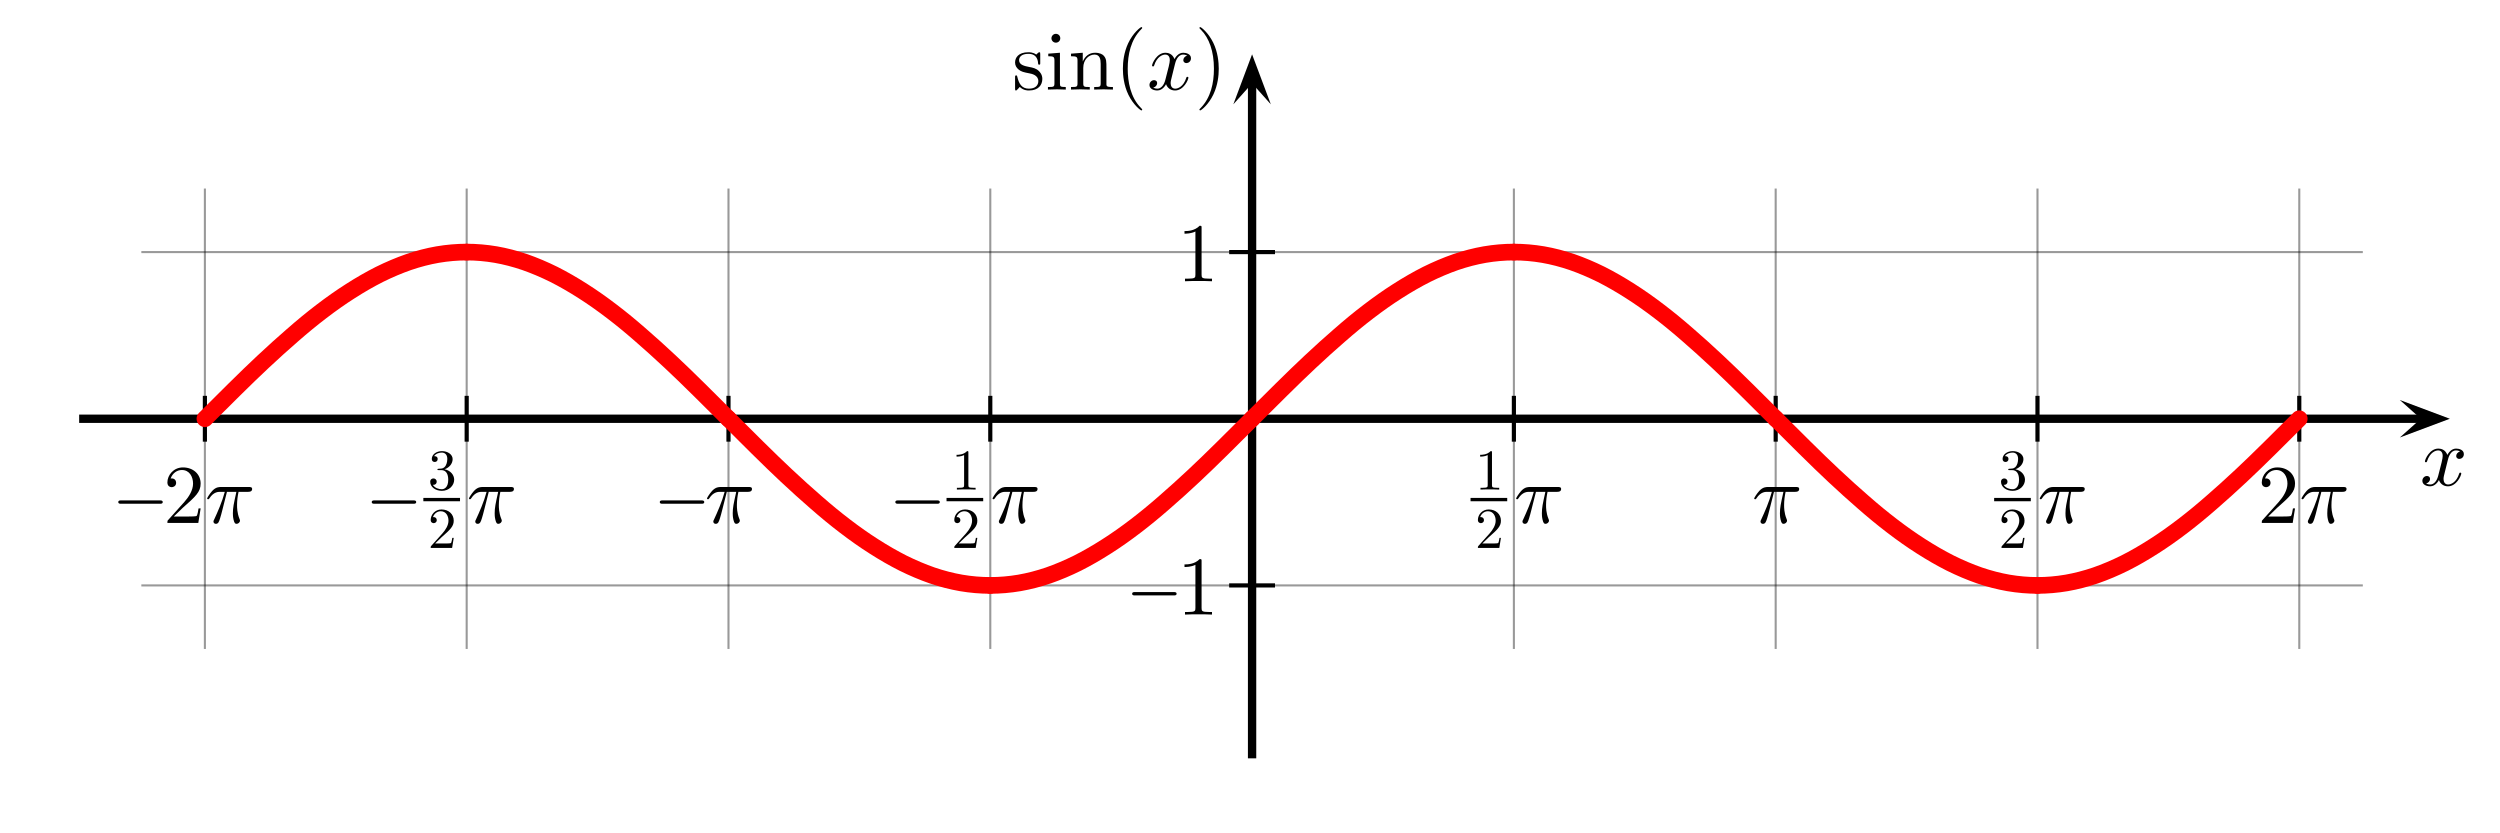 <?xml version="1.0" encoding="UTF-8" standalone="no"?>
<svg id="sine"
   version="1.1"
   baseProfile="full"
   xmlns="http://www.w3.org/2000/svg"
   xmlns:xlink="http://www.w3.org/1999/xlink"
   xmlns:ev="http://www.w3.org/2001/xml-events"
   width="600px"
   height="200px">

  <defs>
    <!-- the controll points lie on the intersection points of the tangents.
         this yields a very accurate curve -->
    <path id="sine-bow"
       style="fill:none;stroke:#ff0000;stroke-width:0.1;stroke-linecap:round"
       d="M 0,0
          Q 0.116,0.116 0.175,0.174
          Q 0.271,0.269 0.349,0.342
          Q 0.442,0.429 0.524,0.5
          Q 0.614,0.579 0.698,0.643
          Q 0.788,0.712 0.873,0.766
          Q 0.962,0.823 1.047,0.866
          Q 1.136,0.91 1.222,0.94
          Q 1.31,0.97 1.396,0.985
          Q 1.484,1 1.571,1" />
    <!-- pstricks-style arrow, zoom 1.5 -->
    <marker id="Arrow" refX="2.52" refY="2.25" markerUnits="strokeWidth"
       markerWidth="6" markerHeight="4.5" orient="auto">
      <path d="M 2.52 2.25 L 0 4.5 L 6 2.25 L 0 0 z" />
    </marker>

    <line id="xgridline" x1="0" x2="0" y1="55" y2="-55" stroke="black"
       stroke-width="0.5" stroke-linecap="square" opacity="0.4" />
    <line id="ygridline" x1="-266.327" x2="266.327" y1="0" y2="-0" 
       stroke="black" stroke-width="0.5" stroke-linecap="square"
       opacity="0.4"/>
    <line id="xtick" x1="0" x2="0" y1="5" y2="-5" stroke="black"
       stroke-width="1" stroke-linecap="square" opacity="1" />
    <line id="ytick" x1="-5" x2="5" y1="0" y2="-0" stroke="black"
       stroke-width="1" stroke-linecap="square" opacity="1" />

    <!-- now the used chars in "Computer Modern" font. They are implemented
         as plain paths and not as glyphs just because it didn't work -->

    <!-- s: horiz-adv-x="394.4"-->
    <path id="s" style="fill-rule=evenodd; stroke:none"
       d="M 33 0 m 175 194 c 22 -4 104 -20 104 -92 c 0 -51 -35 -91 -113 -91
          c -84 0 -120 57 -139 142 c -3 13 -4 17 -14 17 c -13 0 -13 -7 -13 -25
          v -132 c 0 -17 0 -24 11 -24 c 5 0 6 1 25 20 c 2 2 2 4 20 23
          c 44 -42 89 -43 110 -43 c 115 0 161 67 161 139 c 0 53 -30 83 -42 95
          c -33 32 -72 40 -114 48 c -56 11 -123 24 -123 82 c 0 35 26 76 112 76
          c 110 0 115 -90 117 -121 c 1 -9 10 -9 12 -9 c 13 0 13 5 13 24 v 101
          c 0 17 0 24 -11 24 c -5 0 -7 0 -20 -12 c -3 -4 -13 -13 -17 -16
          c -38 28 -79 28 -94 28 c -122 0 -160 -67 -160 -123
          c 0 -35 16 -63 43 -85 c 32 -26 60 -32 132 -46 z"/>
    <!-- i: horiz-adv-x="277.8"-->
    <path id="i" style="fill-rule=evenodd; stroke:none"
       d="M 33 0 m 144 442 l -140 -11 v -31 c 65 0 74 -6 74 -55 v -269
          c 0 -45 -11 -45 -78 -45 v -31 c 32 1 86 3 110 3 c 35 0 70 -2 104 -3
          v 31 c -66 0 -70 5 -70 44 z M 177 75 m 4 541 c 0 32 -25 53 -53 53
          c -31 0 -53 -27 -53 -53 c 0 -27 22 -53 53 -53 c 28 0 53 21 53 53 z"/>
    <!-- n: horiz-adv-x="555.6"-->
    <path id="n"
       d="M 32 0 m 78 344 v -268 c 0 -45 -11 -45 -78 -45 v -31
          c 35 1 86 3 113 3 c 26 0 78 -2 112 -3 v 31 c -67 0 -78 0 -78 45 v 184
          c 0 104 71 160 135 160 c 63 0 74 -54 74 -111 v -233
          c 0 -45 -11 -45 -78 -45 v -31 c 35 1 86 3 113 3 c 26 0 78 -2 112 -3
          v 31 c -52 0 -77 0 -78 30 v 191 c 0 86 0 117 -31 153
          c -14 17 -47 37 -105 37 c -73 0 -120 -43 -148 -105 v 105 l -141 -11
          v -31 c 70 0 78 -7 78 -56 z"/>
    <!-- (: horiz-adv-x="388.9"-->
    <path id="parleft" style="fill-rule=evenodd; stroke:none"
       d="M 99 0 m 232 -240 c 0 3 0 5 -17 22 c -125 126 -157 315 -157 468
          c 0 174 38 348 161 473 c 13 12 13 14 13 17 c 0 7 -4 10 -10 10
          c -10 0 -100 -68 -159 -195 c -51 -110 -63 -221 -63 -305
          c 0 -78 11 -199 66 -312 c 60 -123 146 -188 156 -188 c 6 0 10 3 10 10
          z"/>
    <!-- ): horiz-adv-x="388.9"-->
    <path id="parright" style="fill-rule=evenodd; stroke:none"
       d="M 57 0 m 232 250 c 0 78 -11 199 -66 312 c -60 123 -146 188 -156 188
          c -6 0 -10 -4 -10 -10 c 0 -3 0 -5 19 -23 c 98 -99 155 -258 155 -467
          c 0 -171 -37 -347 -161 -473 c -13 -12 -13 -14 -13 -17
          c 0 -6 4 -10 10 -10 c 10 0 100 68 159 195 c 51 110 63 221 63 305 z"/>
    <!-- x: horiz-adv-x="527.8"-->
    <path id="x" style="fill-rule=evenodd; stroke:none"
       d="M 29 0 m 305 302 c 6 26 29 118 99 118 c 5 0 29 0 50 -13
          c -28 -5 -48 -30 -48 -54 c 0 -16 11 -35 38 -35 c 22 0 54 18 54 58
          c 0 52 -59 66 -93 66 c -58 0 -93 -53 -105 -76 c -25 66 -79 76 -108 76
          c -104 0 -161 -129 -161 -154 c 0 -10 10 -10 12 -10 c 8 0 11 2 13 11
          c 34 106 100 131 134 131 c 19 0 54 -9 54 -67 c 0 -31 -17 -98 -54 -238
          c -16 -62 -51 -104 -95 -104 c -6 0 -29 0 -50 13 c 25 5 47 26 47 54
          c 0 27 -22 35 -37 35 c -30 0 -55 -26 -55 -58 c 0 -46 50 -66 94 -66
          c 66 0 102 70 105 76 c 12 -37 48 -76 108 -76 c 103 0 160 129 160 154
          c 0 10 -9 10 -12 10 c -9 0 -11 -4 -13 -11
          c -33 -107 -101 -131 -133 -131 c -39 0 -55 32 -55 66
          c 0 22 6 44 17 88 z"/>
    <!-- pi: horiz-adv-x="570"-->
    <path id="pi" style="fill-rule=evenodd; stroke:none"
       d="M 27 0 m 238 373 h 113 c -33 -148 -42 -191 -42 -258
          c 0 -15 0 -42 8 -76 c 10 -44 21 -50 36 -50 c 20 0 41 18 41 38
          c 0 6 0 8 -6 22 c -29 72 -29 137 -29 165 c 0 53 7 107 18 159 h 114
          c 13 0 49 0 49 34 c 0 24 -21 24 -40 24 h -335 c -22 0 -60 0 -104 -47
          c -35 -39 -61 -85 -61 -90 c 0 -1 0 -10 12 -10 c 8 0 10 4 16 12
          c 49 77 107 77 127 77 h 57 c -32 -121 -86 -242 -128 -333
          c -8 -15 -8 -17 -8 -24 c 0 -19 16 -27 29 -27 c 30 0 38 28 50 65
          c 14 46 14 48 27 98 z"/>
    <!-- minus: horiz-adv-x="700"-->
    <path id="minus" style="fill-rule=evenodd; stroke:none"
       d="M 83 0 m 578 230 c 14 0 33 0 33 20 c 0 20 -19 20 -33 20 h -467.2
          c -14 0 -33 0 -33 -20 c 0 -20 19 -20 33 -20 z"/>
    <!-- 1: horiz-adv-x="500"-->
    <path id="one" style="fill-rule=evenodd; stroke:none"
       d="M 89 0 m 205 640 c 0 24 0 26 -23 26 c -62 -64 -150 -64 -182 -64 v -31
          c 20 0 79 0 131 26 v -518 c 0 -36 -3 -48 -93 -48 h -32 v -31
          c 35 3 122 3 162 3 c 40 0 127 0 162 -3 v 31 h -32
          c -90 0 -93 11 -93 48 z"/>
    <!-- 2: horiz-adv-x="500"-->
    <path id="two" style="fill-rule=evenodd; stroke:none"
       d="M 50 0 m 399 174 h -25 c -5 -30 -12 -74 -22 -89 c -7 -8 -73 -8 -95 -8
          h -180 l 106 103 c 156 138 216 192 216 292 c 0 114 -90 194 -212 194
          c -113 0 -187 -92 -187 -181 c 0 -56 50 -56 53 -56 c 17 0 52 12 52 53
          c 0 26 -18 52 -53 52 c -8 0 -10 0 -13 -1 c 23 65 77 102 135 102
          c 91 0 134 -81 134 -163 c 0 -80 -50 -159 -105 -221 l -192 -214
          c -11 -11 -11 -13 -11 -37 h 371 z"/>
    <!-- 3: horiz-adv-x="500"-->
    <path id="three" style="fill-rule=evenodd; stroke:none"
       d="M 42 0 m 248 352 c 82 27 140 97 140 176 c 0 82 -88 138 -184 138
          c -101 0 -177 -60 -177 -136 c 0 -33 22 -52 51 -52 c 31 0 51 22 51 51
          c 0 50 -47 50 -62 50 c 31 49 97 62 133 62 c 41 0 96 -22 96 -112
          c 0 -12 -2 -70 -28 -114 c -30 -48 -64 -51 -89 -52
          c -8 -1 -32 -3 -39 -3 c -8 -1 -15 -2 -15 -12 c 0 -11 7 -11 24 -11
          h 44 c 82 0 119 -68 119 -166 c 0 -136 -69 -165 -113 -165
          c -43 0 -118 17 -153 76 c 35 -5 66 17 66 55 c 0 36 -27 56 -56 56
          c -24 0 -56 -14 -56 -58 c 0 -91 93 -157 202 -157
          c 122 0 213 91 213 193 c 0 82 -63 160 -167 181 z"/>

    <!--string expressions -->
    <g id="sinx" transform="scale(0.02,-0.02)">
      <use xlink:href="#s" x="-2577.1" y="0" />
      <use xlink:href="#i" x="-2182.7" y="0" />
      <use xlink:href="#n" x="-1904.9" y="0" />
      <use xlink:href="#parleft" x="-1349.3" y="0" />
      <use xlink:href="#x" x="-960.4" y="0" />
      <use xlink:href="#parright" x="-388.9" y="0" />
    </g>
    <g id="xl" transform="scale(0.02,-0.02)">
      <use xlink:href="#x" x="-285.75" y="0" />
    </g>
    <g id="xm2pi" transform="scale(0.02,-0.02)">
      <use xlink:href="#minus" x="-1200" y="0" />
      <use xlink:href="#two" x="-500" y="0" />
      <use xlink:href="#pi" x="0" y="0" />
    </g>
    <g id="xm32pi" transform="scale(0.02,-0.02)">
      <use xlink:href="#minus" x="-1300" y="0" />
      <path d="M -500,280 h 400" stroke="black"
         stroke-width="40" stroke-linecap="square" />
      <use xlink:href="#three" x="-673.3" y="0"
         transform="translate(0,400) scale(0.693,0.693)" />
      <use xlink:href="#two" x="-673.3" y="0"
         transform="translate(0,-300) scale(0.693,0.693)" />
      <use xlink:href="#pi" x="0" y="0" />
    </g>
    <g id="xmpi" transform="scale(0.02,-0.02)">
      <use xlink:href="#minus" x="-985" y="0" />
      <use xlink:href="#pi" x="-285" y="0" />
    </g>
    <g id="xm12pi" transform="scale(0.02,-0.02)">
      <use xlink:href="#minus" x="-1300" y="0" />
      <path d="M -505,280 h 400" stroke="black"
         stroke-width="40" stroke-linecap="square" />
      <use xlink:href="#one" x="-673.3" y="0"
         transform="translate(0,400) scale(0.693,0.693)" />
      <use xlink:href="#two" x="-673.3" y="0"
         transform="translate(0,-300) scale(0.693,0.693)" />
      <use xlink:href="#pi" x="0" y="0" />
    </g>

    <g id="x12pi" transform="scale(0.02,-0.02)">
      <path d="M -500,280 h 400" stroke="black"
         stroke-width="40" stroke-linecap="square" />
      <use xlink:href="#one" x="-673.3" y="0"
         transform="translate(0,400) scale(0.693,0.693)" />
      <use xlink:href="#two" x="-673.3" y="0"
         transform="translate(0,-300) scale(0.693,0.693)" />
      <use xlink:href="#pi" x="0" y="0" />
    </g>
    <g id="xpi" transform="scale(0.02,-0.02)">
      <use xlink:href="#pi" x="-285" y="0" />
    </g>
    <g id="x32pi" transform="scale(0.02,-0.02)">
      <path d="M -500,280 h 400" stroke="black"
         stroke-width="40" stroke-linecap="square" />
      <use xlink:href="#three" x="-673.3" y="0"
         transform="translate(0,400) scale(0.693,0.693)" />
      <use xlink:href="#two" x="-673.3" y="0"
         transform="translate(0,-300) scale(0.693,0.693)" />
      <use xlink:href="#pi" x="0" y="0" />
    </g>
    <g id="x2pi" transform="scale(0.02,-0.02)">
      <use xlink:href="#two" x="-500" y="0" />
      <use xlink:href="#pi" x="0" y="0" />
    </g>
    <g id="y1" transform="scale(0.02,-0.02)">
      <use xlink:href="#one" x="-500" y="0" />
    </g>
    <g id="y-1" transform="scale(0.02,-0.02)">
      <use xlink:href="#minus" x="-1200" y="0" />
      <use xlink:href="#one" x="-500" y="0" />
    </g>
  </defs>



  <g transform="translate(300.5, 100.5)">
    <!-- grid -->
    <use xlink:href="#xgridline" x="-251.327" y="0" />
    <use xlink:href="#xgridline" x="-188.496" y="0" />
    <use xlink:href="#xgridline" x="-125.664" y="0" />
    <use xlink:href="#xgridline" x="-62.832" y="0" />
    <use xlink:href="#xgridline" x="62.832" y="0" />
    <use xlink:href="#xgridline" x="125.664" y="0" />
    <use xlink:href="#xgridline" x="188.496" y="0" />
    <use xlink:href="#xgridline" x="251.327" y="0" />
    <use xlink:href="#ygridline" x="0" y="40" />
    <use xlink:href="#ygridline" x="0" y="-40" />

    <!-- ticks -->
    <use xlink:href="#xtick" x="-251.327" y="0" />
    <use xlink:href="#xtick" x="-188.496" y="0" />
    <use xlink:href="#xtick" x="-125.664" y="0" />
    <use xlink:href="#xtick" x="-62.832" y="0" />
    <use xlink:href="#xtick" x="62.832" y="0" />
    <use xlink:href="#xtick" x="125.664" y="0" />
    <use xlink:href="#xtick" x="188.496" y="0" />
    <use xlink:href="#xtick" x="251.327" y="0" />
    <use xlink:href="#ytick" x="0" y="40" />
    <use xlink:href="#ytick" x="0" y="-40" />

    <!-- axes -->
    <line id="x-axis" x1="-280.5" x2="280.5" y1="0" y2="0" stroke="black"
       stroke-width="2" stroke-linecap="square" marker-end="url(#Arrow)" />
    <line id="y-axis" x1="0" x2="0" y1="80.5" y2="-80.5" stroke="black"
       stroke-width="2" stroke-linecap="square" marker-end="url(#Arrow)" />

    <!-- labels -->
    <use xlink:href="#xl" x="286" y="16" />
    <use xlink:href="#sinx" x="-6" y="-79" />
    <g id="xlabels" transform="translate(0,25)">
      <use xlink:href="#xm2pi" x="-251.327" y="0" />
      <use xlink:href="#xm32pi" x="-188.496" y="0" />
      <use xlink:href="#xmpi" x="-125.664" y="0" />
      <use xlink:href="#xm12pi" x="-62.832" y="0" />
      <use xlink:href="#x12pi" x="62.832" y="0" />
      <use xlink:href="#xpi" x="125.664" y="0" />
      <use xlink:href="#x32pi" x="188.496" y="0" />
      <use xlink:href="#x2pi" x="251.327" y="0" />
    </g>
    <g id="ylabels" transform="translate(-8,7)">
      <use xlink:href="#y1" x="0" y="-40" />
      <use xlink:href="#y-1" x="0" y="40" />
    </g>

    <!-- curve -->
    <g transform="scale(40, -40)">
      <use transform="translate(-6.283,0) scale(1,1)" x="0" y="0"
         xlink:href="#sine-bow" />
      <use transform="translate(-3.142,0) scale(-1,1)" x="0" y="0"
         xlink:href="#sine-bow" />
      <use transform="translate(-3.142,0) scale(1,-1)" x="0" y="0"
         xlink:href="#sine-bow" />
      <use transform="translate(0,0) scale(-1,-1)" x="0" y="0"
         xlink:href="#sine-bow" />
      <use transform="translate(0,0) scale(1,1)" x="0" y="0"
         xlink:href="#sine-bow" />
      <use transform="translate(3.142,0) scale(-1,1)" x="0" y="0"
         xlink:href="#sine-bow" />
      <use transform="translate(3.142,0) scale(1,-1)" x="0" y="0"
         xlink:href="#sine-bow" />
      <use transform="translate(6.283,0) scale(-1,-1)" x="0" y="0"
         xlink:href="#sine-bow" />
    </g>
  </g>
</svg>

